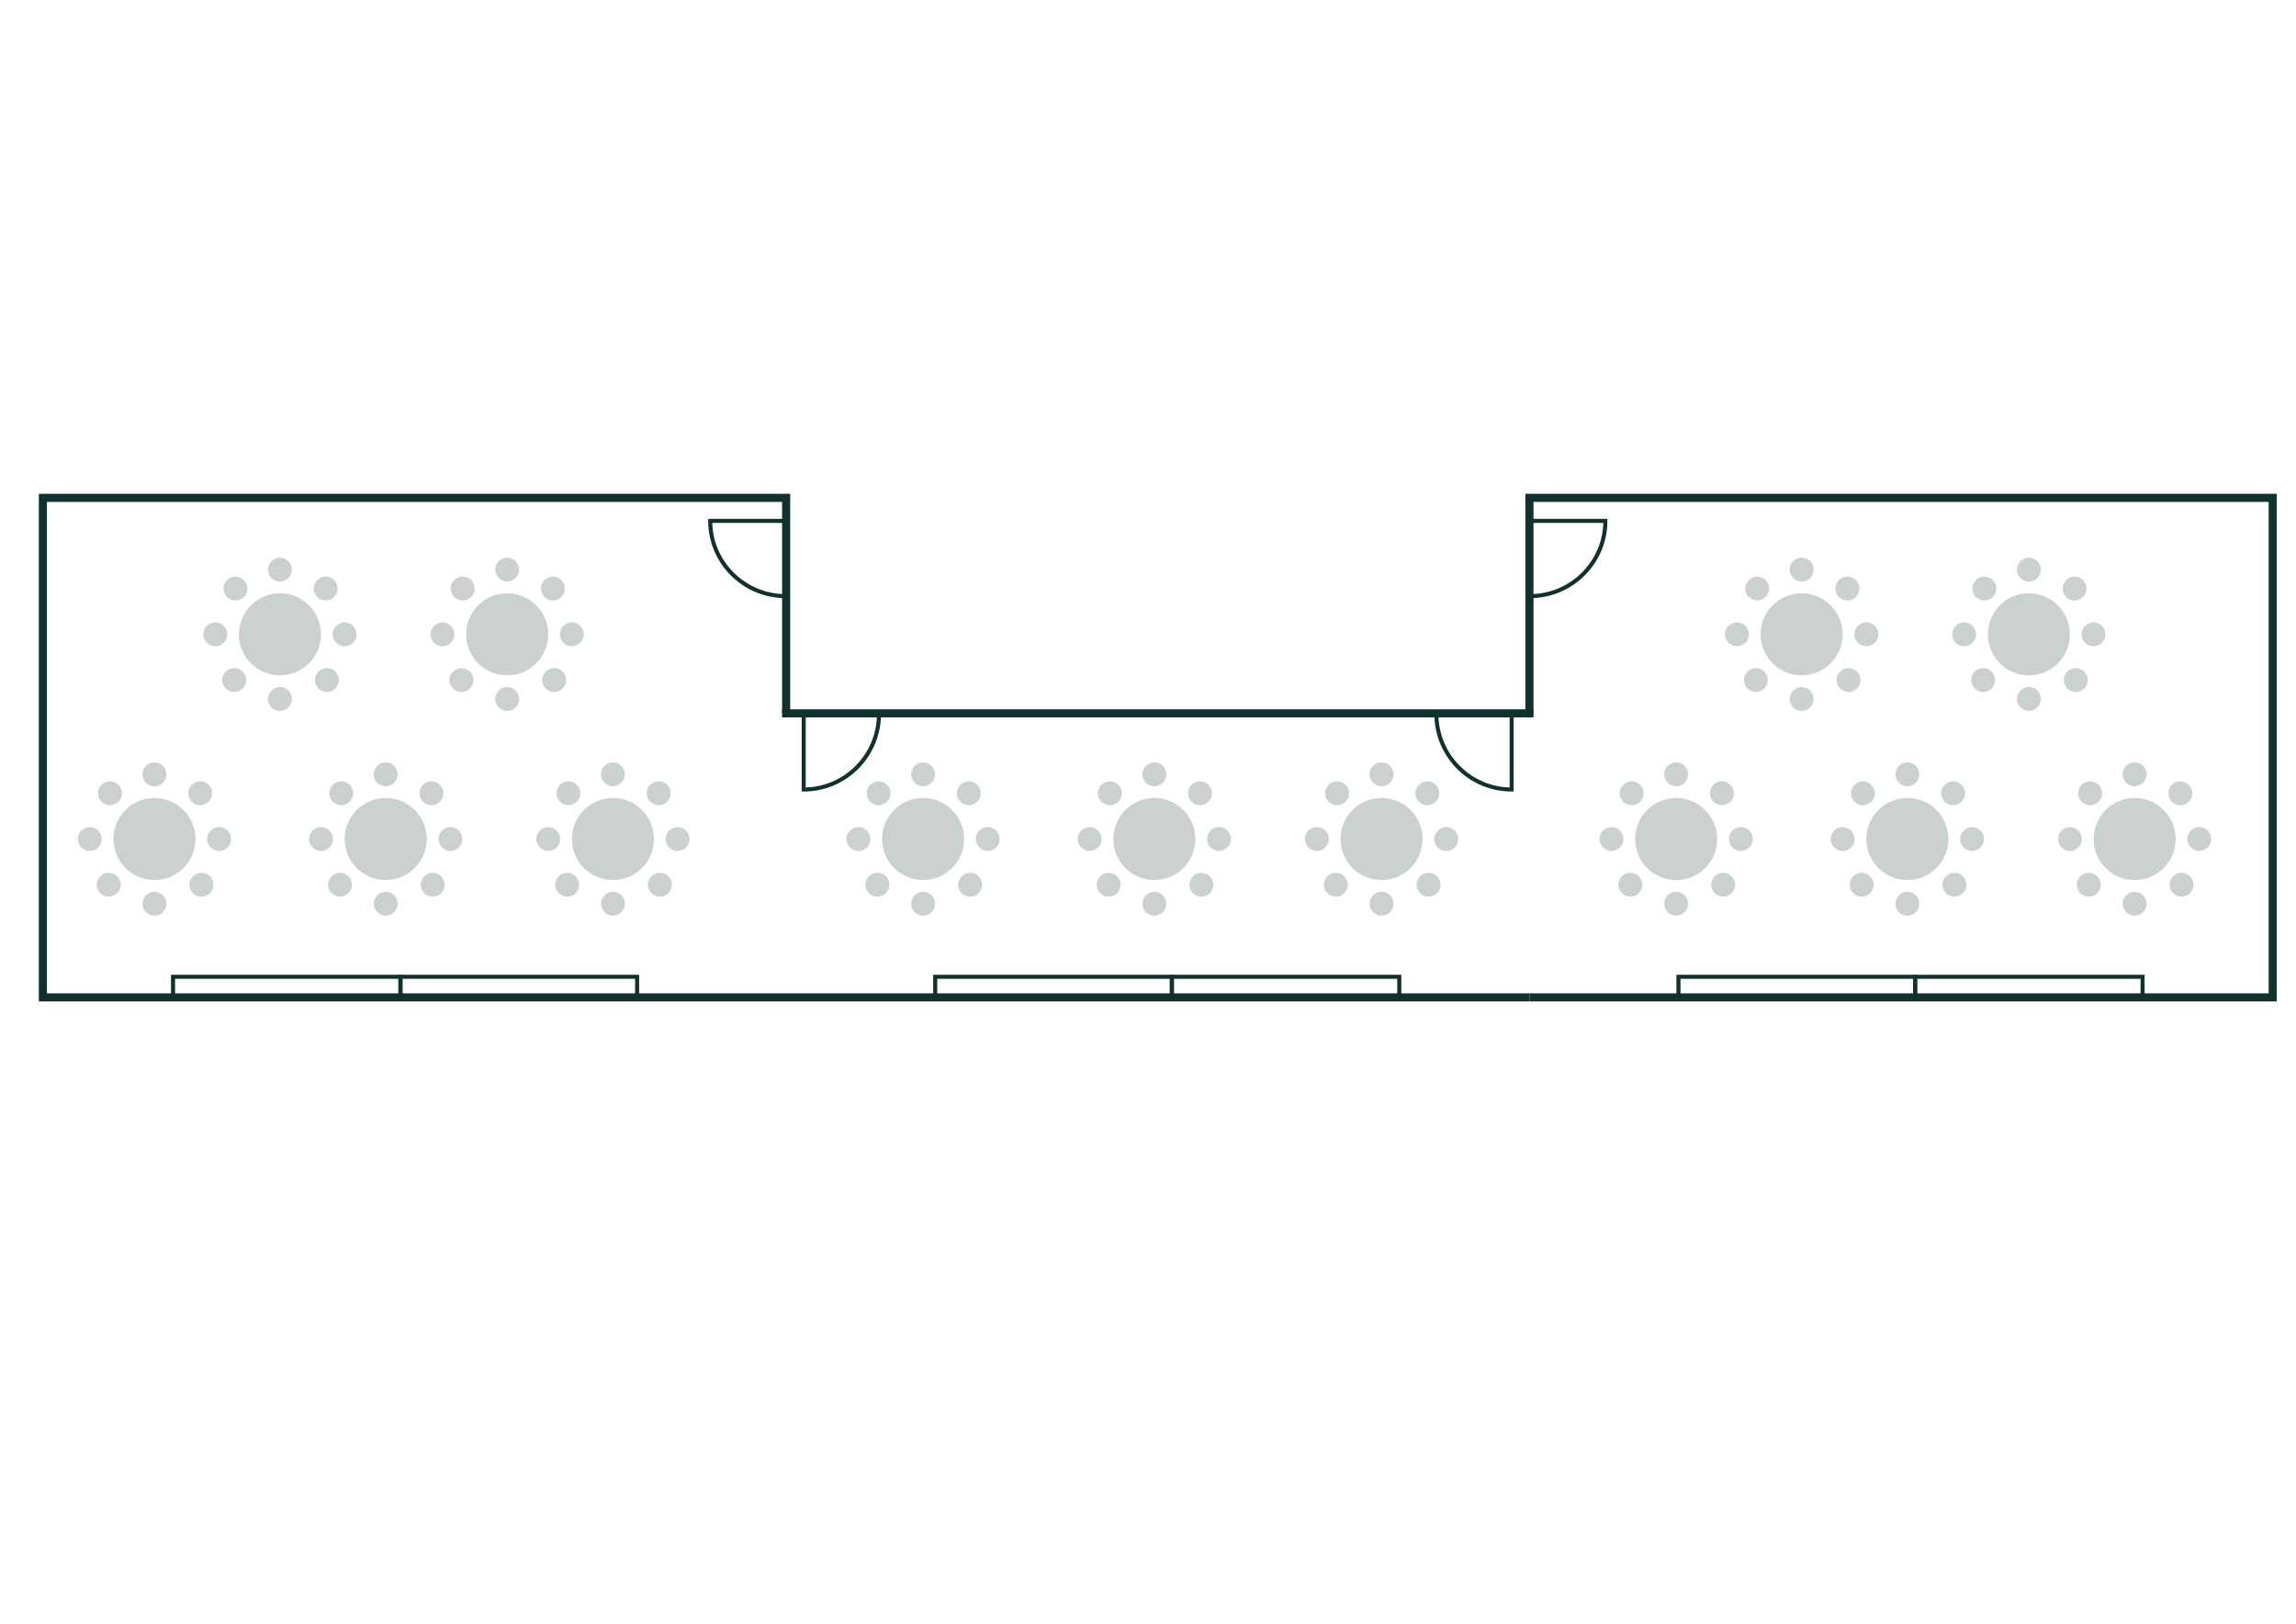 <?xml version="1.0" encoding="UTF-8"?>
<svg xmlns="http://www.w3.org/2000/svg" id="Ebene_1" viewBox="0 0 568.55 402.01">
  <defs>
    <style>.cls-1{fill:#cad1ce;}.cls-2{stroke-width:2px;}.cls-2,.cls-3{fill:none;stroke:#11312e;stroke-miterlimit:10;}</style>
  </defs>
  <g>
    <g>
      <g>
        <polyline class="cls-2" points="378.73 246.94 562.78 246.94 562.78 123.26 378.73 123.26 378.73 176.61"></polyline>
        <path class="cls-3" d="m378.73,147.6s.05,0,.07,0c10.35,0,18.73-8.35,18.73-18.64h-18.8s0,18.64,0,18.64Z"></path>
      </g>
      <rect class="cls-3" x="474.24" y="241.84" width="56.32" height="5.1"></rect>
      <rect class="cls-3" x="415.63" y="241.84" width="58.61" height="5.1"></rect>
    </g>
    <g>
      <g>
        <polyline class="cls-2" points="194.67 246.94 10.62 246.94 10.62 123.26 194.67 123.26 194.67 176.61"></polyline>
        <path class="cls-3" d="m194.67,147.6s-.05,0-.07,0c-10.35,0-18.73-8.35-18.73-18.64h18.8s0,18.64,0,18.64Z"></path>
      </g>
      <rect class="cls-3" x="42.85" y="241.84" width="56.32" height="5.1" transform="translate(142.02 488.78) rotate(180)"></rect>
      <rect class="cls-3" x="99.17" y="241.84" width="58.61" height="5.1" transform="translate(256.94 488.78) rotate(-180)"></rect>
    </g>
    <g>
      <g>
        <line class="cls-2" x1="194.67" y1="246.94" x2="378.73" y2="246.94"></line>
        <polyline class="cls-2" points="378.73 176.33 378.73 176.61 194.67 176.61 194.67 176.53"></polyline>
        <path class="cls-3" d="m355.68,176.67s0,.05,0,.07c0,10.35,8.35,18.73,18.64,18.73v-18.8s-18.64,0-18.64,0Z"></path>
        <path class="cls-3" d="m217.66,176.67s0,.05,0,.07c0,10.35-8.35,18.73-18.64,18.73v-18.8s18.64,0,18.64,0Z"></path>
      </g>
      <rect class="cls-3" x="290.18" y="241.84" width="56.32" height="5.1"></rect>
      <rect class="cls-3" x="231.58" y="241.84" width="58.61" height="5.1"></rect>
    </g>
  </g>
  <g>
    <circle class="cls-1" cx="415.06" cy="207.73" r="10.16"></circle>
    <circle class="cls-1" cx="399.04" cy="207.73" r="2.96"></circle>
    <circle class="cls-1" cx="431.08" cy="207.73" r="2.96"></circle>
    <circle class="cls-1" cx="415.06" cy="191.71" r="2.96"></circle>
    <circle class="cls-1" cx="415.06" cy="223.75" r="2.96"></circle>
    <circle class="cls-1" cx="404.05" cy="196.4" r="2.96"></circle>
    <circle class="cls-1" cx="426.7" cy="219.05" r="2.96"></circle>
    <circle class="cls-1" cx="426.39" cy="196.4" r="2.96"></circle>
    <circle class="cls-1" cx="403.73" cy="219.05" r="2.96"></circle>
  </g>
  <g>
    <circle class="cls-1" cx="472.32" cy="207.73" r="10.16"></circle>
    <circle class="cls-1" cx="456.3" cy="207.73" r="2.96"></circle>
    <circle class="cls-1" cx="488.34" cy="207.73" r="2.96"></circle>
    <circle class="cls-1" cx="472.32" cy="191.71" r="2.96"></circle>
    <circle class="cls-1" cx="472.32" cy="223.75" r="2.96"></circle>
    <circle class="cls-1" cx="461.31" cy="196.4" r="2.96"></circle>
    <circle class="cls-1" cx="483.96" cy="219.05" r="2.96"></circle>
    <circle class="cls-1" cx="483.65" cy="196.4" r="2.96"></circle>
    <circle class="cls-1" cx="461" cy="219.05" r="2.96"></circle>
  </g>
  <g>
    <circle class="cls-1" cx="528.59" cy="207.73" r="10.16"></circle>
    <circle class="cls-1" cx="512.57" cy="207.73" r="2.96"></circle>
    <circle class="cls-1" cx="544.6" cy="207.73" r="2.96"></circle>
    <circle class="cls-1" cx="528.59" cy="191.71" r="2.96"></circle>
    <circle class="cls-1" cx="528.59" cy="223.75" r="2.96"></circle>
    <circle class="cls-1" cx="517.57" cy="196.4" r="2.96"></circle>
    <circle class="cls-1" cx="540.22" cy="219.05" r="2.96"></circle>
    <circle class="cls-1" cx="539.91" cy="196.4" r="2.96"></circle>
    <circle class="cls-1" cx="517.26" cy="219.05" r="2.96"></circle>
  </g>
  <g>
    <circle class="cls-1" cx="446.13" cy="157.05" r="10.16"></circle>
    <circle class="cls-1" cx="430.11" cy="157.05" r="2.96"></circle>
    <circle class="cls-1" cx="462.15" cy="157.05" r="2.96"></circle>
    <circle class="cls-1" cx="446.13" cy="141.03" r="2.96"></circle>
    <circle class="cls-1" cx="446.13" cy="173.06" r="2.96"></circle>
    <circle class="cls-1" cx="435.12" cy="145.72" r="2.96"></circle>
    <circle class="cls-1" cx="457.77" cy="168.37" r="2.96"></circle>
    <circle class="cls-1" cx="457.46" cy="145.72" r="2.96"></circle>
    <circle class="cls-1" cx="434.8" cy="168.37" r="2.96"></circle>
  </g>
  <g>
    <circle class="cls-1" cx="502.4" cy="157.05" r="10.16"></circle>
    <circle class="cls-1" cx="486.38" cy="157.05" r="2.96"></circle>
    <circle class="cls-1" cx="518.41" cy="157.05" r="2.96"></circle>
    <circle class="cls-1" cx="502.4" cy="141.03" r="2.96"></circle>
    <circle class="cls-1" cx="502.4" cy="173.06" r="2.96"></circle>
    <circle class="cls-1" cx="491.38" cy="145.72" r="2.96"></circle>
    <circle class="cls-1" cx="514.03" cy="168.37" r="2.96"></circle>
    <circle class="cls-1" cx="513.72" cy="145.72" r="2.96"></circle>
    <circle class="cls-1" cx="491.07" cy="168.37" r="2.96"></circle>
  </g>
  <g>
    <circle class="cls-1" cx="38.25" cy="207.73" r="10.16"></circle>
    <circle class="cls-1" cx="22.23" cy="207.73" r="2.96"></circle>
    <circle class="cls-1" cx="54.27" cy="207.73" r="2.96"></circle>
    <circle class="cls-1" cx="38.25" cy="191.71" r="2.96"></circle>
    <circle class="cls-1" cx="38.25" cy="223.75" r="2.96"></circle>
    <circle class="cls-1" cx="27.24" cy="196.4" r="2.96"></circle>
    <circle class="cls-1" cx="49.89" cy="219.05" r="2.96"></circle>
    <circle class="cls-1" cx="49.58" cy="196.4" r="2.96"></circle>
    <circle class="cls-1" cx="26.93" cy="219.05" r="2.96"></circle>
  </g>
  <g>
    <circle class="cls-1" cx="95.51" cy="207.73" r="10.16"></circle>
    <circle class="cls-1" cx="79.5" cy="207.73" r="2.96"></circle>
    <circle class="cls-1" cx="111.53" cy="207.73" r="2.96"></circle>
    <circle class="cls-1" cx="95.51" cy="191.71" r="2.96"></circle>
    <circle class="cls-1" cx="95.51" cy="223.75" r="2.96"></circle>
    <circle class="cls-1" cx="84.5" cy="196.4" r="2.96"></circle>
    <circle class="cls-1" cx="107.15" cy="219.05" r="2.96"></circle>
    <circle class="cls-1" cx="106.84" cy="196.4" r="2.96"></circle>
    <circle class="cls-1" cx="84.19" cy="219.05" r="2.96"></circle>
  </g>
  <g>
    <circle class="cls-1" cx="151.78" cy="207.73" r="10.16"></circle>
    <circle class="cls-1" cx="135.76" cy="207.73" r="2.96"></circle>
    <circle class="cls-1" cx="167.79" cy="207.73" r="2.96"></circle>
    <circle class="cls-1" cx="151.78" cy="191.71" r="2.96"></circle>
    <circle class="cls-1" cx="151.78" cy="223.75" r="2.96"></circle>
    <circle class="cls-1" cx="140.76" cy="196.4" r="2.96"></circle>
    <circle class="cls-1" cx="163.42" cy="219.05" r="2.96"></circle>
    <circle class="cls-1" cx="163.1" cy="196.4" r="2.96"></circle>
    <circle class="cls-1" cx="140.45" cy="219.05" r="2.96"></circle>
  </g>
  <g>
    <circle class="cls-1" cx="228.59" cy="207.73" r="10.16"></circle>
    <circle class="cls-1" cx="212.57" cy="207.73" r="2.96"></circle>
    <circle class="cls-1" cx="244.6" cy="207.73" r="2.96"></circle>
    <circle class="cls-1" cx="228.59" cy="191.71" r="2.96"></circle>
    <circle class="cls-1" cx="228.59" cy="223.75" r="2.96"></circle>
    <circle class="cls-1" cx="217.57" cy="196.4" r="2.96"></circle>
    <circle class="cls-1" cx="240.22" cy="219.05" r="2.96"></circle>
    <circle class="cls-1" cx="239.91" cy="196.4" r="2.96"></circle>
    <circle class="cls-1" cx="217.26" cy="219.05" r="2.96"></circle>
  </g>
  <g>
    <circle class="cls-1" cx="285.85" cy="207.73" r="10.16"></circle>
    <circle class="cls-1" cx="269.83" cy="207.73" r="2.96"></circle>
    <circle class="cls-1" cx="301.86" cy="207.73" r="2.96"></circle>
    <circle class="cls-1" cx="285.85" cy="191.71" r="2.96"></circle>
    <circle class="cls-1" cx="285.85" cy="223.75" r="2.96"></circle>
    <circle class="cls-1" cx="274.83" cy="196.4" r="2.96"></circle>
    <circle class="cls-1" cx="297.48" cy="219.05" r="2.96"></circle>
    <circle class="cls-1" cx="297.17" cy="196.4" r="2.96"></circle>
    <circle class="cls-1" cx="274.52" cy="219.05" r="2.96"></circle>
  </g>
  <g>
    <circle class="cls-1" cx="342.11" cy="207.73" r="10.16"></circle>
    <circle class="cls-1" cx="326.1" cy="207.73" r="2.96"></circle>
    <circle class="cls-1" cx="358.13" cy="207.73" r="2.96"></circle>
    <circle class="cls-1" cx="342.11" cy="191.71" r="2.96"></circle>
    <circle class="cls-1" cx="342.11" cy="223.75" r="2.96"></circle>
    <circle class="cls-1" cx="331.1" cy="196.4" r="2.96"></circle>
    <circle class="cls-1" cx="353.75" cy="219.05" r="2.96"></circle>
    <circle class="cls-1" cx="353.44" cy="196.4" r="2.96"></circle>
    <circle class="cls-1" cx="330.79" cy="219.05" r="2.96"></circle>
  </g>
  <g>
    <circle class="cls-1" cx="69.32" cy="157.05" r="10.16"></circle>
    <circle class="cls-1" cx="53.3" cy="157.05" r="2.96"></circle>
    <circle class="cls-1" cx="85.34" cy="157.05" r="2.96"></circle>
    <circle class="cls-1" cx="69.32" cy="141.03" r="2.96"></circle>
    <circle class="cls-1" cx="69.32" cy="173.06" r="2.96"></circle>
    <circle class="cls-1" cx="58.31" cy="145.72" r="2.96"></circle>
    <circle class="cls-1" cx="80.96" cy="168.37" r="2.96"></circle>
    <circle class="cls-1" cx="80.65" cy="145.72" r="2.96"></circle>
    <circle class="cls-1" cx="58" cy="168.37" r="2.96"></circle>
  </g>
  <g>
    <circle class="cls-1" cx="125.59" cy="157.05" r="10.16"></circle>
    <circle class="cls-1" cx="109.57" cy="157.05" r="2.96"></circle>
    <circle class="cls-1" cx="141.6" cy="157.05" r="2.96"></circle>
    <circle class="cls-1" cx="125.59" cy="141.03" r="2.96"></circle>
    <circle class="cls-1" cx="125.59" cy="173.06" r="2.96"></circle>
    <circle class="cls-1" cx="114.57" cy="145.72" r="2.96"></circle>
    <circle class="cls-1" cx="137.22" cy="168.37" r="2.96"></circle>
    <circle class="cls-1" cx="136.91" cy="145.72" r="2.96"></circle>
    <circle class="cls-1" cx="114.26" cy="168.37" r="2.96"></circle>
  </g>
</svg>
